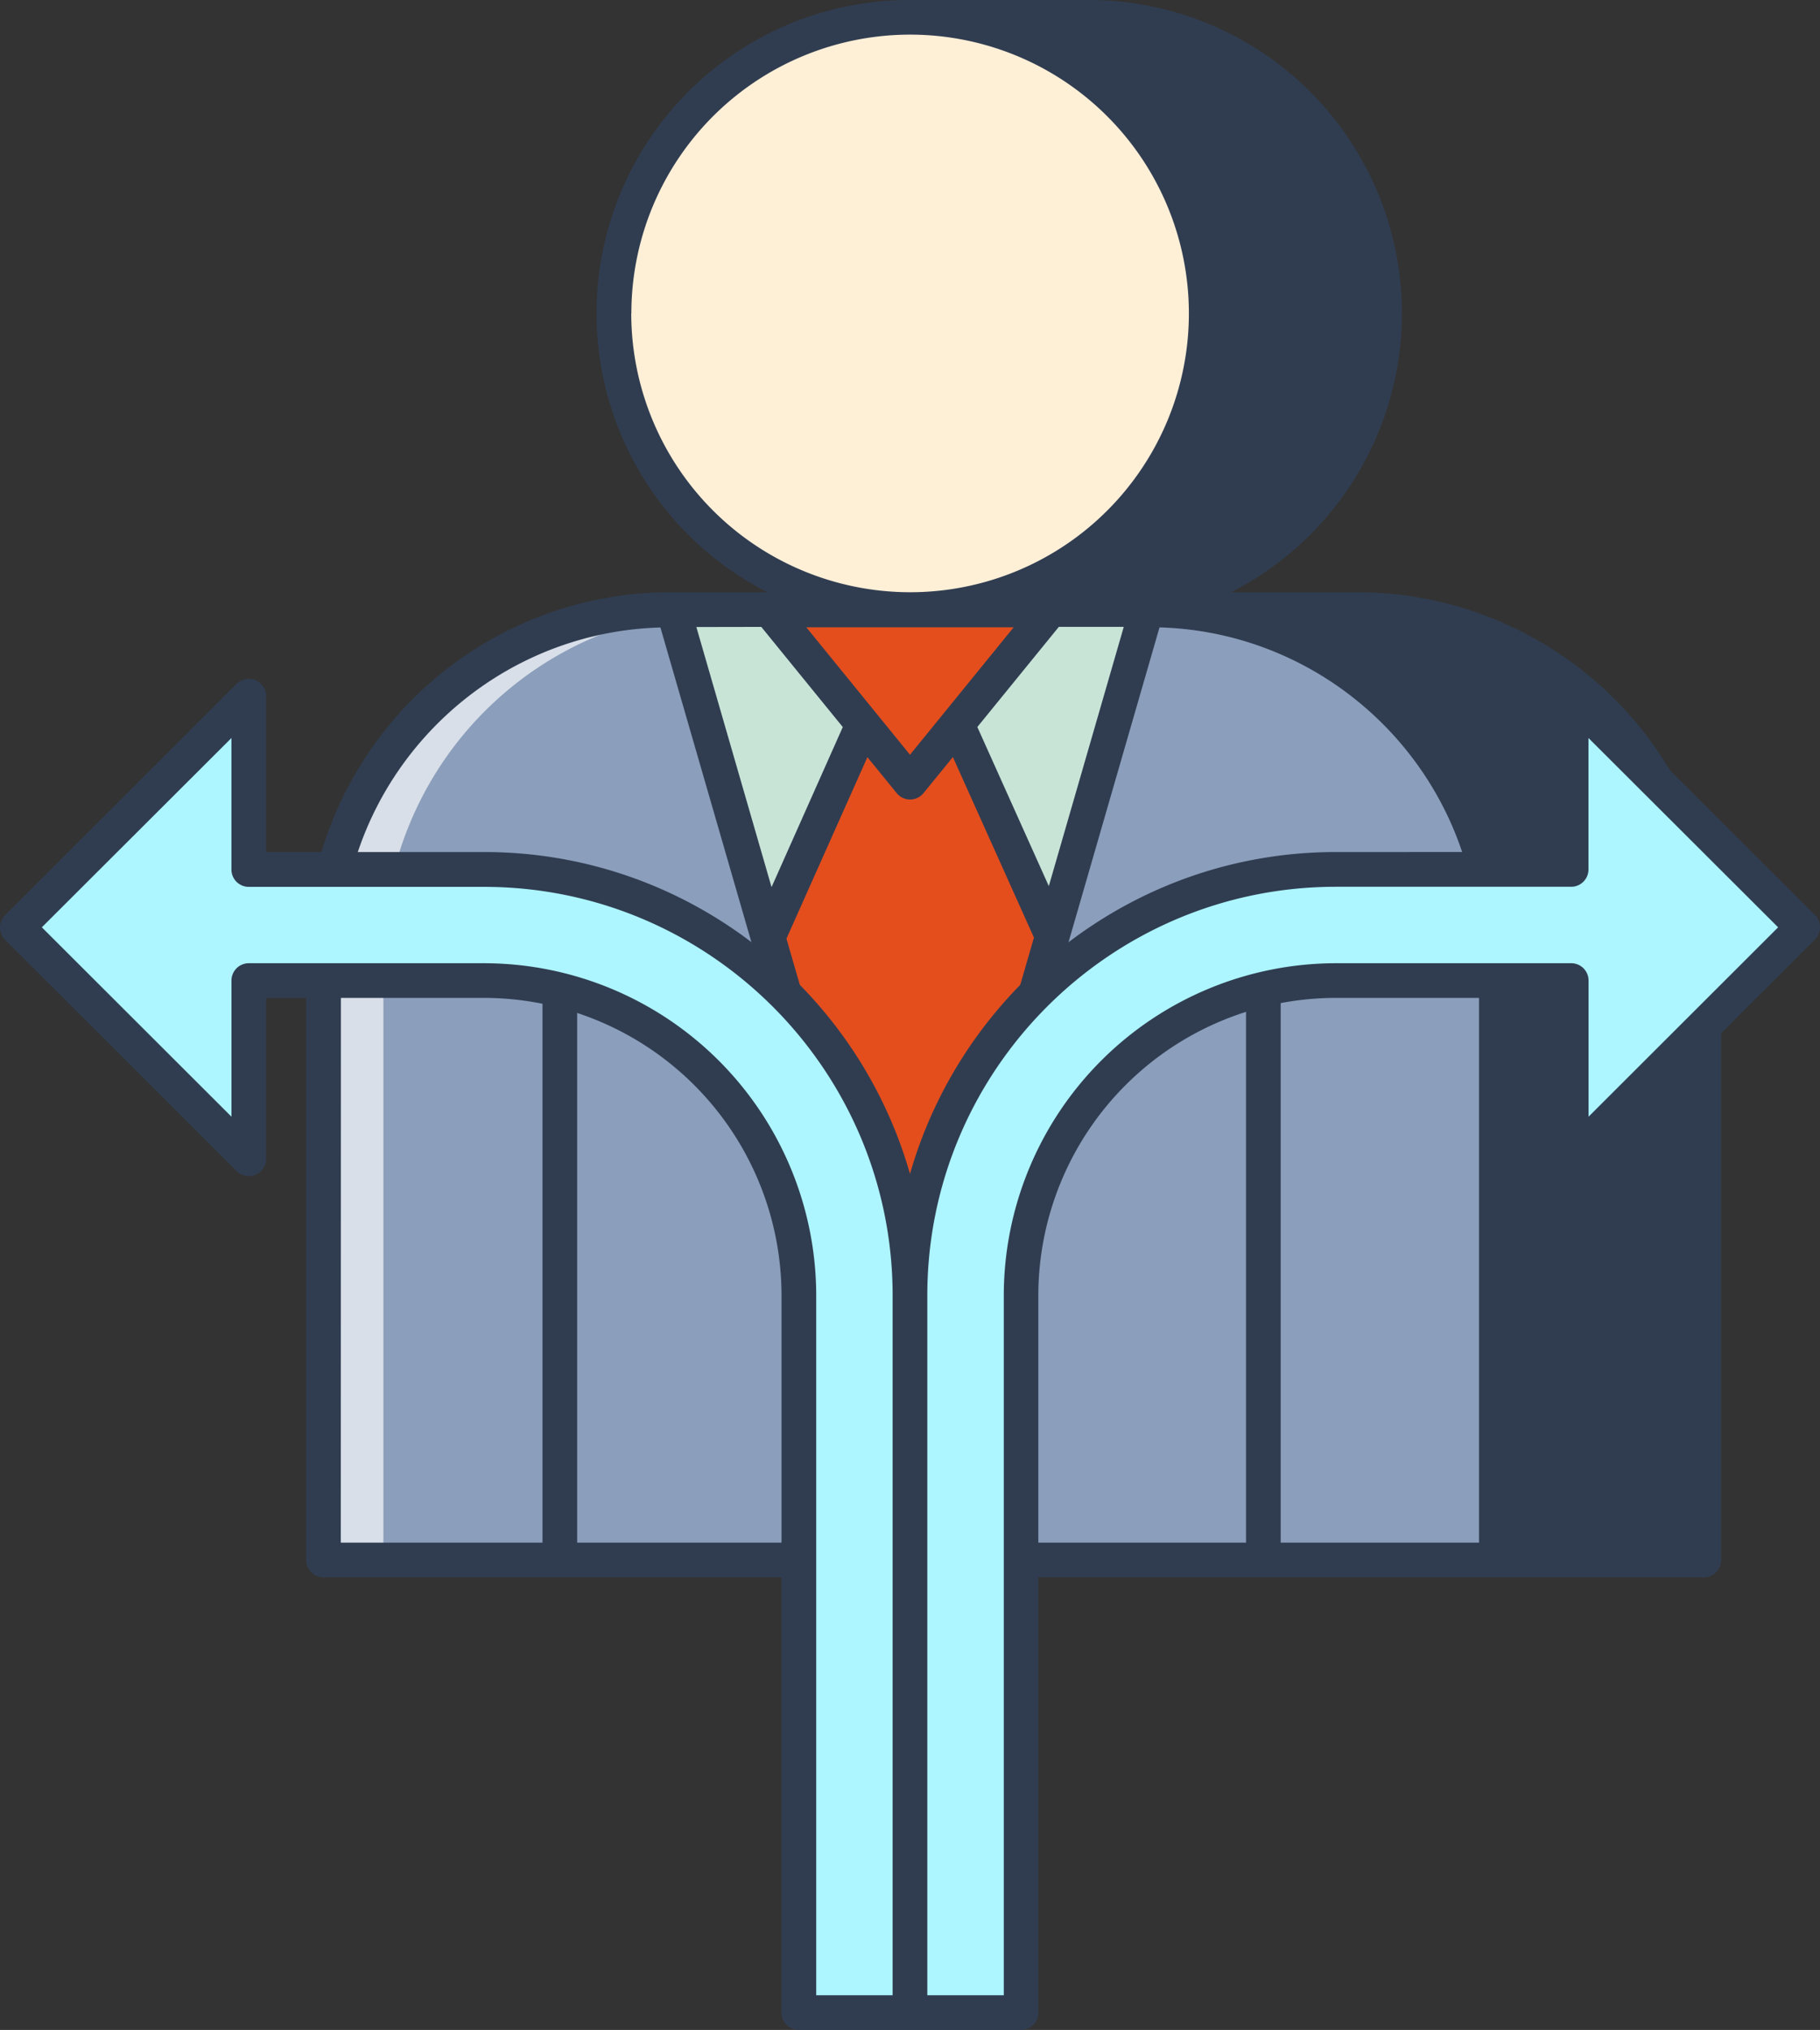 <svg id="Layer_1" data-name="Layer 1" xmlns="http://www.w3.org/2000/svg" viewBox="0 0 598.12 667"><rect x="0" y="0" width="598.12" height="667" fill="#333333" stroke="none"/><defs><style>.cls-1{fill:#8b9ebb;}.cls-2{fill:#d8dfe8;}.cls-3{fill:#feefd7;}.cls-4{fill:#c8e4d7;}.cls-5{fill:#e44e1d;}.cls-6{fill:#303d51;}.cls-7{fill:#adf5ff;}</style></defs><path class="cls-1" d="M527.75,514.08V315.69a113.9,113.9,0,0,0-113.9-113.9H256.14a113.91,113.91,0,0,0-113.9,113.9V514.08Z" transform="translate(-35.94 -1.5)"/><path class="cls-2" d="M275.83,201.79H256.14a113.9,113.9,0,0,0-113.9,113.9V514.08h19.7V315.69A113.89,113.89,0,0,1,275.83,201.79Z" transform="translate(-35.94 -1.5)"/><circle class="cls-3" cx="299.06" cy="102.99" r="97.3"/><path class="cls-3" d="M257.21,104.49a97.3,97.3,0,0,1,87.54-96.8c-3.21-.32-6.46-.5-9.75-.5a97.3,97.3,0,0,0,0,194.6c3.29,0,6.54-.17,9.75-.49A97.31,97.31,0,0,1,257.21,104.49Z" transform="translate(-35.94 -1.5)"/><polygon class="cls-4" points="299.06 469.31 376.85 200.29 221.27 200.29 299.06 469.31"/><polygon class="cls-5" points="299.06 257.02 345.1 200.44 253.01 200.44 299.06 257.02"/><polygon class="cls-5" points="283.56 238.09 252.42 308.01 299.06 469.31 345.8 307.66 314.47 238.09 299.06 257.02 283.56 238.09"/><path class="cls-6" d="M393.67,7.19H335a97.3,97.3,0,0,1,0,194.6h58.67a97.3,97.3,0,1,0,0-194.6Z" transform="translate(-35.94 -1.5)"/><path class="cls-6" d="M482,201.79H413.85a113.89,113.89,0,0,1,113.9,113.9V514.08h68.13V315.69A113.9,113.9,0,0,0,482,201.79Z" transform="translate(-35.94 -1.5)"/><path class="cls-6" d="M482,196.1H440.53A102.93,102.93,0,0,0,393.67,1.5H335a102.92,102.92,0,0,0-46.86,194.6h-32A119.72,119.72,0,0,0,136.55,315.69V514.07a5.7,5.7,0,0,0,5.69,5.7H595.88a5.69,5.69,0,0,0,5.69-5.7V315.69A119.72,119.72,0,0,0,482,196.1ZM286.13,207.49l26.78,32.91L289.5,293l-24.71-85.47Zm48.87,42-34.07-41.87h68.14Zm-14,.8,9.62,11.81a5.67,5.67,0,0,0,8.83,0l9.64-11.84,26.64,59.31L335,450.32l-40.6-140.4Zm59.62,42.37-23.49-52.28,26.78-32.9h21.34Zm1.47-279.78h11.62a91.61,91.61,0,0,1,0,183.21H382.05c.26-.14.49-.32.75-.46,32.49-17.11,54.3-52.17,55.09-88.93.83-38.33-21.21-75.53-55.09-93.36C382.54,13.21,382.31,13,382.05,12.89Zm-138.66,91.6A91.61,91.61,0,1,1,335,196.1,91.71,91.71,0,0,1,243.39,104.49Zm-95.45,211.2c0-58.59,46.84-106.35,105-108L329.53,472.4a5.7,5.7,0,0,0,10.94,0L417,207.65c58.19,1.7,105,49.45,105,108V508.38H456.82V318.56H445.43V508.38H225.62V318.56H214.23V508.38H147.94ZM590.18,508.38H533.45V315.69c0-43.6-25.69-85.65-64.22-105.9-1.48-.78-2.94-1.58-4.45-2.3H482a108.32,108.32,0,0,1,108.2,108.2Z" transform="translate(-35.94 -1.5)"/><path class="cls-7" d="M628.36,306.2l-76.08-76v57H475c-77.18,0-140,62.8-140,140V662.8h36.51V427.17A103.59,103.59,0,0,1,475,323.7h77.3v58.47Z" transform="translate(-35.94 -1.5)"/><path class="cls-7" d="M41.63,306.2l76.08-76v57H195c77.19,0,140,62.8,140,140V662.81H298.48V427.17A103.59,103.59,0,0,0,195,323.7h-77.3v58.47Z" transform="translate(-35.94 -1.5)"/><path class="cls-6" d="M632.39,302.18l-76.09-76a5.76,5.76,0,0,0-6.2-1.24,5.7,5.7,0,0,0-3.52,5.27v51.25H475c-66.48,0-122.57,44.81-140,105.77-17.42-61-73.51-105.77-140-105.77h-71.6V230.24a5.69,5.69,0,0,0-9.72-4l-76.08,76a5.69,5.69,0,0,0,0,8.05l76.08,76a5.7,5.7,0,0,0,9.72-4V329.39H195a97.9,97.9,0,0,1,97.78,97.78V662.81a5.69,5.69,0,0,0,5.69,5.69h73a5.7,5.7,0,0,0,5.7-5.69V427.17A97.88,97.88,0,0,1,475,329.39h71.6v52.78a5.7,5.7,0,0,0,9.72,4l76.09-76a5.69,5.69,0,0,0,0-8.05ZM195,318h-77.3a5.69,5.69,0,0,0-5.69,5.7v44.73L49.69,306.2,112,244v43.21a5.69,5.69,0,0,0,5.69,5.7H195c74.05,0,134.29,60.24,134.29,134.29V657.11H304.18V427.17A109.3,109.3,0,0,0,195,318Zm363,50.43V323.7a5.69,5.69,0,0,0-5.69-5.7H475A109.29,109.29,0,0,0,365.82,427.17V657.11H340.69V427.17c0-74.05,60.24-134.29,134.29-134.29h77.3a5.69,5.69,0,0,0,5.69-5.7V244L620.3,306.2Z" transform="translate(-35.94 -1.5)"/></svg>